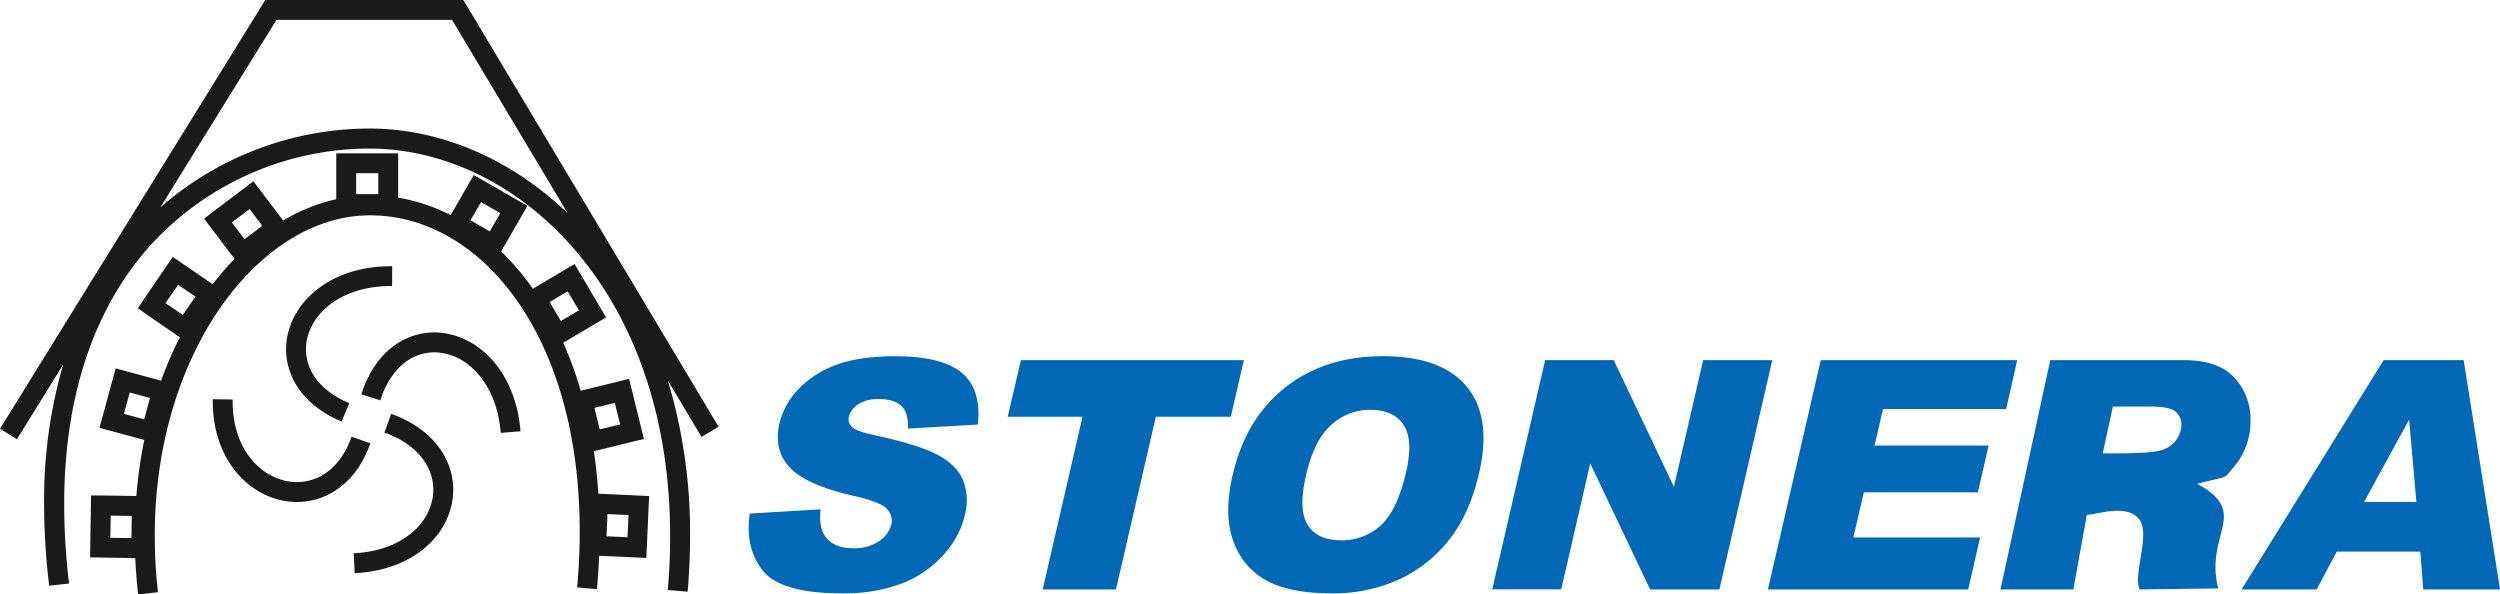 <svg id="Layer_1" data-name="Layer 1" xmlns="http://www.w3.org/2000/svg" viewBox="0 0 789.14 187.65"><defs><style>.cls-1{fill:#1a1a18;}.cls-2{fill:#0068b4;}</style></defs><title>stonera logo (1)</title><path class="cls-1" d="M84.18,142.83c-.15,9.77,3.38,17.08,8.41,21.44a18.88,18.88,0,0,0,8.47,4.27,16.2,16.2,0,0,0,8.88-.62c4.87-1.78,9.24-6.11,11.77-13.35l5.93,2.07c-3.22,9.2-9,14.79-15.56,17.19a22.44,22.44,0,0,1-12.3.86A25.08,25.08,0,0,1,88.49,169c-6.33-5.48-10.76-14.46-10.58-26.27Zm38.22,48.53c9.52-.46,16.52-4,20.69-8.77a17.83,17.83,0,0,0,4.19-8.59,15.7,15.7,0,0,0-1.09-9c-2.09-4.78-6.7-9.1-14.09-11.75l2.11-5.9c9.18,3.29,15,8.87,17.74,15.14a22,22,0,0,1,1.53,12.59,24,24,0,0,1-5.65,11.64c-5.21,6-13.74,10.37-25.13,10.93Zm46.4-38c-.79-9.84-4.72-17-9.86-21.23a18.15,18.15,0,0,0-8.72-4,15,15,0,0,0-8.79,1.26c-4.46,2.11-8.37,6.59-10.64,13.7l-6-1.89c2.85-8.94,8-14.68,13.93-17.49a21.33,21.33,0,0,1,12.4-1.81,24.59,24.59,0,0,1,11.75,5.35c6.37,5.19,11.23,13.9,12.17,25.61ZM134.5,107c-9.88-.06-17.4,3.23-22,8a18.18,18.18,0,0,0-4.74,8.34,15,15,0,0,0,.5,8.86c1.71,4.62,5.84,8.9,12.73,11.78l-2.41,5.8c-8.64-3.61-13.91-9.22-16.2-15.39a21.29,21.29,0,0,1-.72-12.52A24.46,24.46,0,0,1,108,110.65c5.71-5.89,14.8-10,26.54-9.89ZM61.33,82.22a100.43,100.43,0,0,1,66.09-24.93c2.2,0,4.43.1,6.67.29,19.64,1.67,39.47,10.7,55.86,26.47L153.43,23H98ZM26.26,201.6a217,217,0,0,1-1.6-25.69,154.18,154.18,0,0,1,6-44.08L16.08,155.36l-5.34-3.3L93.55,18.22l.93-1.5H157l.92,1.53,79.65,133.17-5.38,3.22-10.63-17.76a166.24,166.24,0,0,1,7,49.09h0q0,8.49-.76,17.51l-6.27-.51q.75-8.73.74-17h0c0-37.71-11.31-67.39-28.14-88.08-16.68-20.52-38.78-32.18-60.58-34-2-.18-4.1-.27-6.15-.27a93.74,93.74,0,0,0-69.33,30.7C41.92,112.38,31,139.09,31,175.91a210,210,0,0,0,1.54,25Zm19.43-22.12-.11,7,6.64.1.11-7Zm6-38.87-1.83,6.75,6.4,1.73,1.82-6.74Zm15.28-34-4,5.77,5.47,3.74,4-5.77ZM89.52,82.7l-5.59,4.24,4,5.29L93.54,88ZM208.81,186.3l.32-7L202.5,179l-.32,7Zm-2.32-35.62-1.68-6.79-6.44,1.59,1.68,6.79Zm-13-36-3.56-6-5.7,3.36,3.55,6ZM168.66,84l-6.07-3.5-3.32,5.76,6.08,3.5Zm-38.5-12.6h-7V78h7ZM120,65.11h16.42v14A57.2,57.2,0,0,1,153,84.64l5.74-10L160.29,72,163,73.51l11.5,6.63,2.72,1.57-1.56,2.71-6.45,11.19-.28.48a81.2,81.2,0,0,1,10,11.76l10.47-6.18,2.71-1.6,1.6,2.71,6.74,11.43,1.6,2.71-2.7,1.59-10.82,6.39a120.53,120.53,0,0,1,5.52,15.16l12.26-3,3-.75.76,3.05,3.18,12.89.75,3.05L211,156l-12.54,3.09-.26.07c.63,4.31,1.11,8.78,1.41,13.4h0l12.9.59,3.14.15-.15,3.12-.6,13.27-.15,3.14-3.12-.14-11.78-.54c-.14,3.44-.36,6.95-.68,10.53l-6.25-.54q.9-10.08.8-19.45c-.29-29.65-7.73-53.52-19.26-70.32C163.19,95.92,148,86.32,131.79,84.88A47.2,47.2,0,0,0,127,84.7a42.65,42.65,0,0,0-4.42.28c-16.44,1.89-32.21,13.33-43.86,31.19C66.88,134.35,59.32,159.1,59.6,187.26a155.47,155.47,0,0,0,1,16.39l-6.25.72q-.66-5.79-.91-11.49l-11.12-.17-3.14-.05.05-3.12.2-13.28.05-3.15,3.12,0,11.18.18a145.76,145.76,0,0,1,2.51-17.71l-11.15-3-3-.82.82-3L46.43,136l.83-3,3,.82,11.33,3.07a123.45,123.45,0,0,1,5.92-13.72h0l-10.65-7.29L54.27,114,56,111.41l7.5-11,1.78-2.59,2.59,1.77,10,6.85a90.07,90.07,0,0,1,6.91-8L77.05,88.23l-1.89-2.5,2.49-1.89,10.58-8,2.49-1.89,1.9,2.49,7.5,9.89a57.26,57.26,0,0,1,16.76-6.73V65.11Z" transform="translate(-10.74 -16.72)"/><path class="cls-2" d="M773.49,175.17l-2.29-26-14.23,26Zm1.24,15.66H748.35L742,202.78H718.31l44.85-72.39h25.25l11.48,72.39H775.65ZM585.48,130.39h62L644,145.84H605.12l-2.65,11.51h36l-3.41,14.77h-36l-3.29,14.26h40L632,202.78H568.79Zm-87,0h21.64l19,40,9.24-40h21.82l-16.7,72.39H531.62L512.71,163l-9.16,39.75H481.77ZM423,166.72c-1.68,7.32-1.5,12.56.57,15.76s5.55,4.79,10.38,4.79a18.18,18.18,0,0,0,12.63-4.68c3.44-3.14,6.12-8.75,8-16.84,1.58-6.83,1.29-11.8-.82-14.95s-5.62-4.71-10.5-4.71a17.91,17.91,0,0,0-12.34,4.79Q425.54,155.67,423,166.72Zm-23.14-.1q4.08-17.72,16.58-27.59t30.76-9.87q18.7,0,26.6,9.7T477.63,166q-2.92,12.69-9.23,20.82a43.5,43.5,0,0,1-15.69,12.64A49.85,49.85,0,0,1,430.84,204q-12.68,0-20.09-3.9a22.45,22.45,0,0,1-10.62-12.35Q396.92,179.32,399.84,166.62ZM333,130.39h70.38l-4.13,17.88H375.59L363,202.78H339.87l12.57-54.51H328.83ZM247.4,178.83l22.35-1.33c-.33,3.45,0,6.08,1.09,7.9,1.69,2.93,4.78,4.38,9.21,4.38a13.91,13.91,0,0,0,8.16-2.24,9,9,0,0,0,3.87-5.21,5.31,5.31,0,0,0-1.39-5c-1.36-1.48-5-2.88-10.89-4.19q-14.48-3.32-19.7-8.79t-3.32-14a23.58,23.58,0,0,1,5.79-10.55,30.48,30.48,0,0,1,11.86-7.8q7.38-2.84,19.08-2.83,14.37,0,20.72,5.15t5.18,16.42L297.3,152c.18-3.25-.49-5.63-2-7.11s-3.9-2.21-7.17-2.21a11.24,11.24,0,0,0-6.47,1.65,6.74,6.74,0,0,0-3,4,3.21,3.21,0,0,0,1,3.1c.88,1,3.26,1.84,7.17,2.66q14.44,3.16,20.26,6.41c3.88,2.16,6.46,4.82,7.71,8a17.79,17.79,0,0,1,.53,10.72,28.52,28.52,0,0,1-6.95,12.83A33.94,33.94,0,0,1,295.14,201a51.8,51.8,0,0,1-18.74,3q-19.09,0-24.82-7.11T247.4,178.83Zm427.08-19h4.35q10.92,0,14.13-1a8.51,8.51,0,0,0,4.78-3.34,8.33,8.33,0,0,0,1.58-4.52,5.35,5.35,0,0,0-1.88-4.35c-1.24-1.06-4-1.58-8.13-1.58H677.68Zm-16.56-29.43h42.16q10.9,0,16,5.58a19.27,19.27,0,0,1,5.05,13.44,22.23,22.23,0,0,1-5.36,14.83c-3.57,4.23-1.27,2.41-11.46,5.21,17,9.2,2.18,15.78,6.64,33l-24.87.32c-2-5.24,3.56-17.47-.12-22.19-3.9-5-13.58-1.34-16.49-1.37l-4.27,23.56h-23Z" transform="translate(-10.74 -16.72)"/></svg>